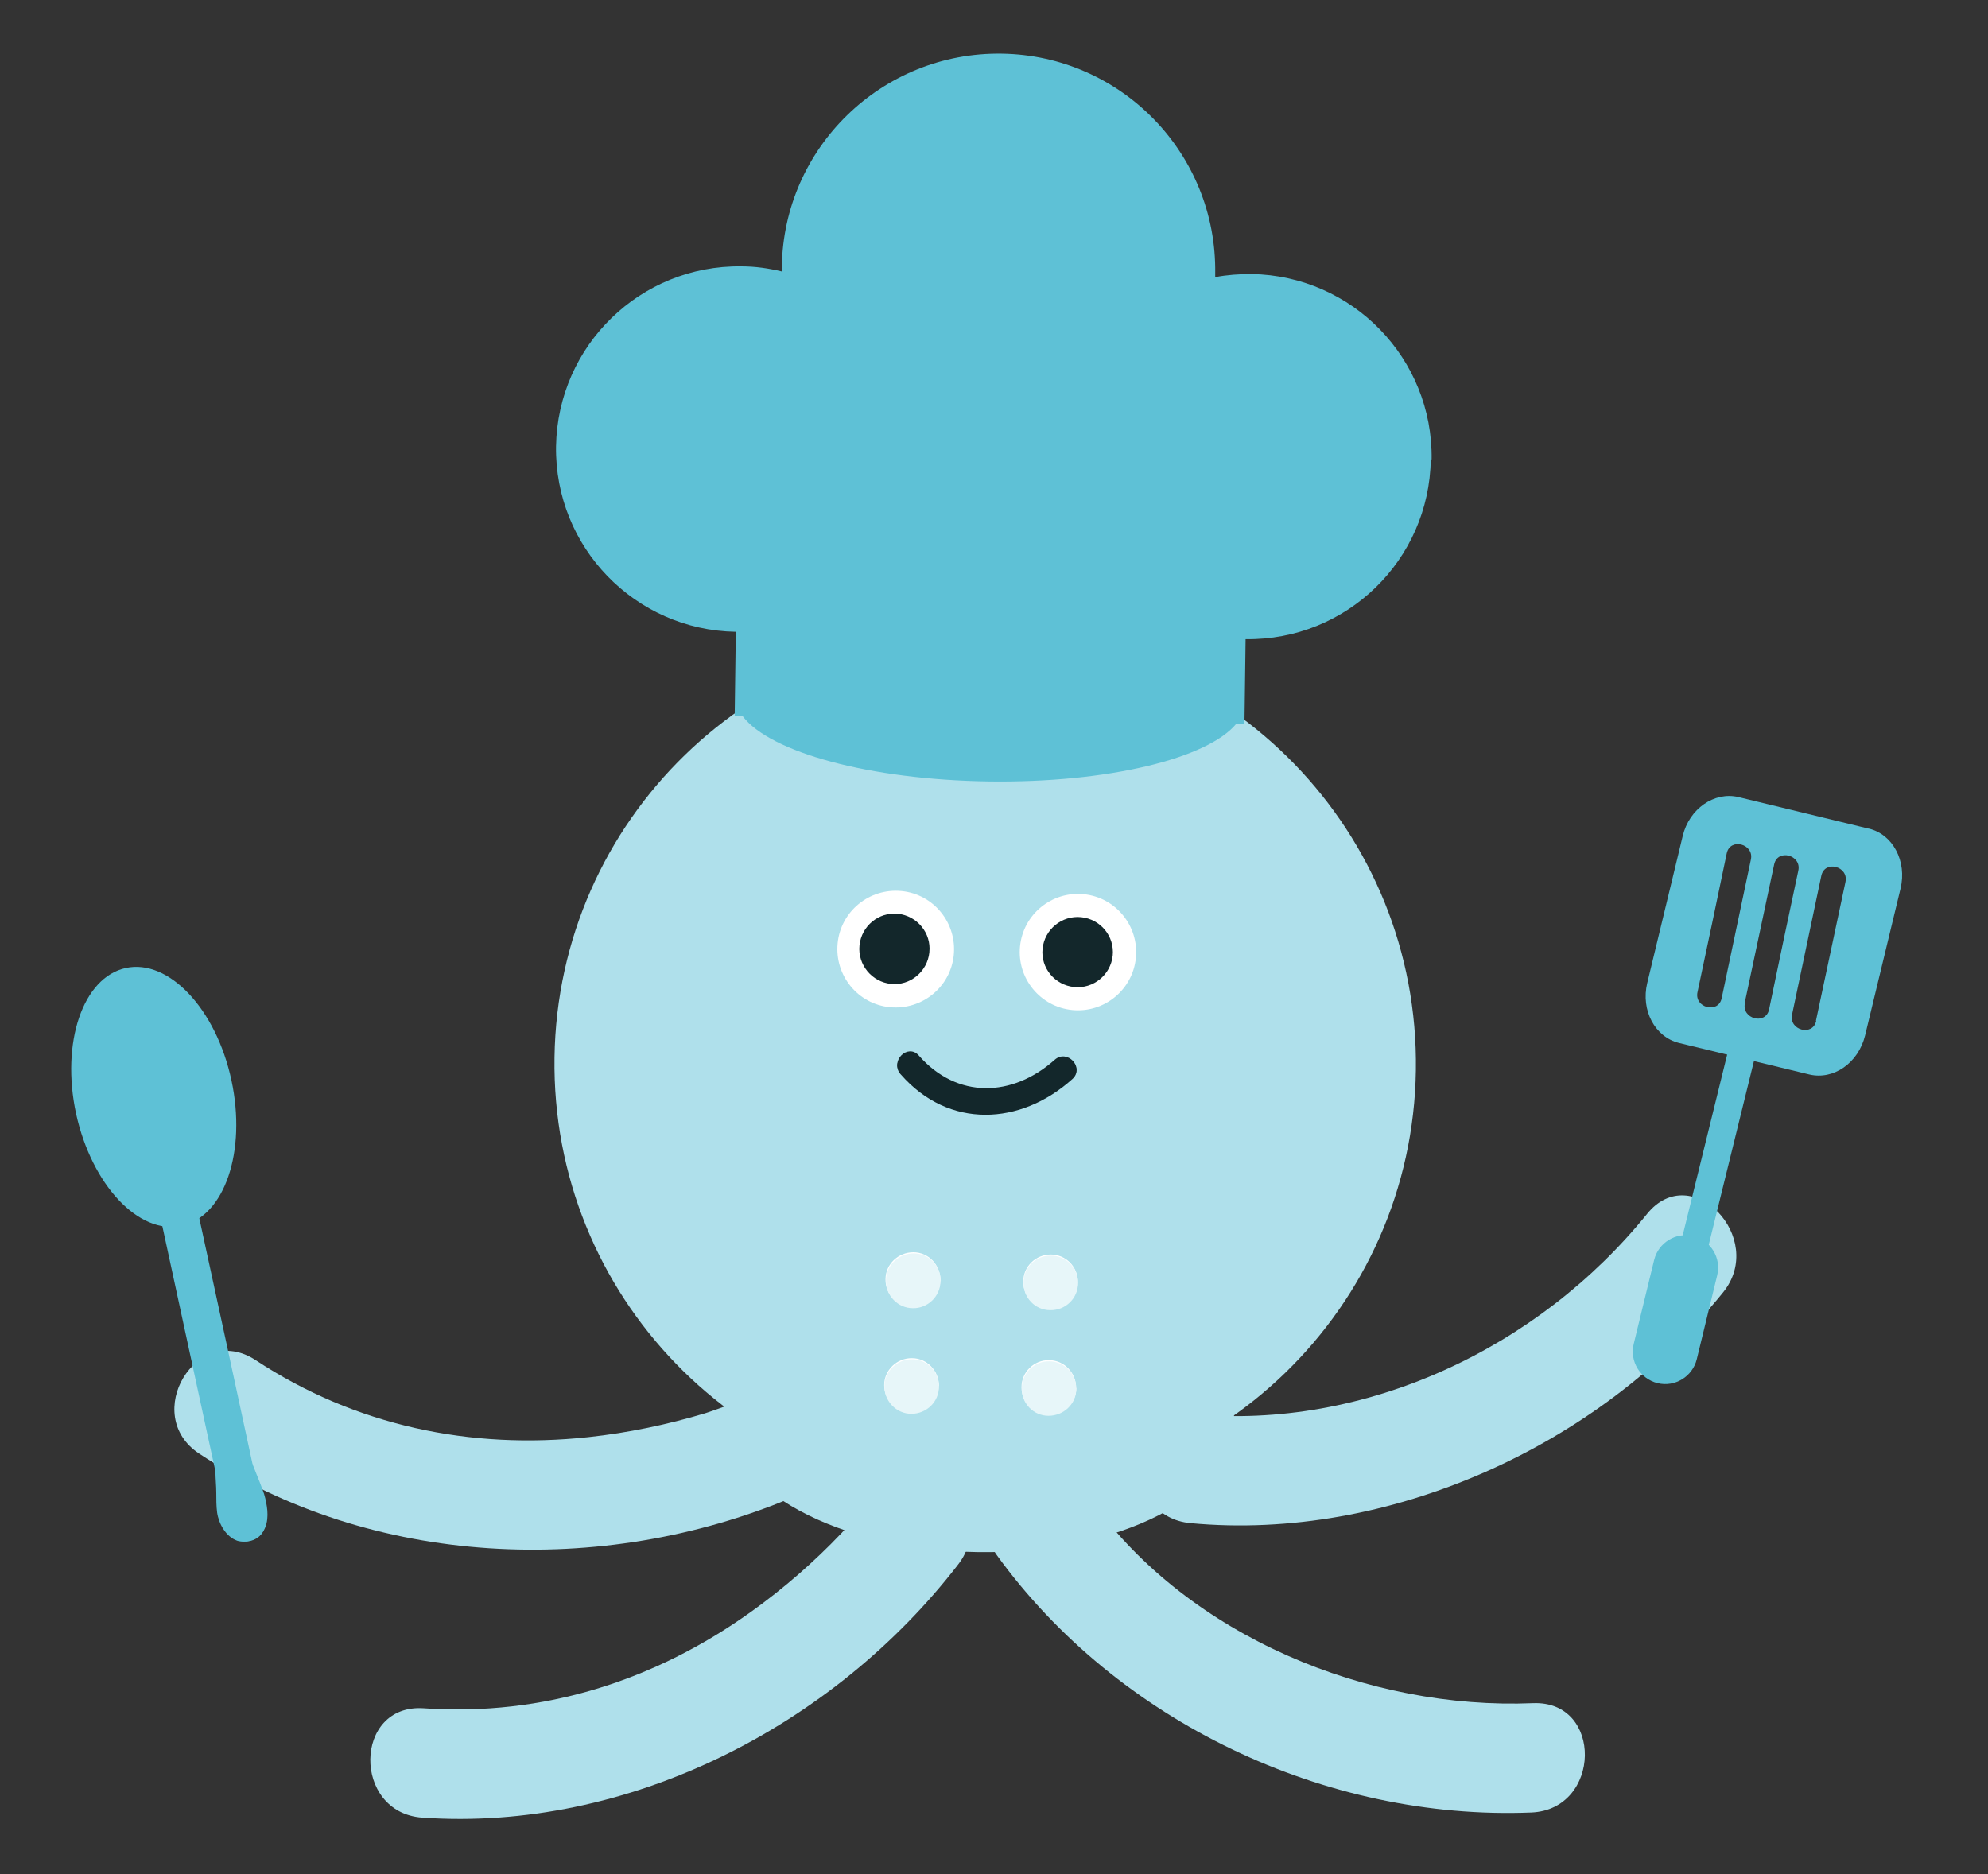 <svg width="70" height="66" viewBox="0 0 70 66" fill="none" xmlns="http://www.w3.org/2000/svg">
<rect x="0" y="0" width="70" height="66" fill="#333333" stroke="none"/>
<g clip-path="url(#clip0_1067_25496)">
<mask id="mask0_1067_25496" style="mask-type:luminance" maskUnits="userSpaceOnUse" x="0" y="0" width="70" height="66">
<path d="M70 0H0V66H70V0Z" fill="white"/>
</mask>
<g mask="url(#mask0_1067_25496)">
<path d="M53.979 59.98C48.179 60.22 41.889 57.63 38.459 52.89C37.019 50.91 33.649 52.77 35.109 54.78C39.339 60.62 46.669 64.12 53.919 63.83C56.389 63.73 56.459 59.88 53.979 59.98Z" fill="#AFE0EB"/>
<path d="M30.452 53.1C30.602 52.9 30.712 52.78 30.422 53.12C30.162 53.42 29.892 53.71 29.622 54C28.662 55.01 27.592 55.94 26.462 56.75C23.062 59.19 19.122 60.45 14.922 60.16C12.442 59.99 12.402 63.83 14.862 64.01C22.102 64.52 29.342 60.8 33.742 55.09C35.262 53.12 31.942 51.16 30.452 53.1Z" fill="#AFE0EB"/>
<path d="M57.995 42.75C54.175 47.48 48.055 50.37 41.985 49.8C39.515 49.57 39.475 53.42 41.925 53.64C48.875 54.29 56.285 50.94 60.675 45.51C62.215 43.6 59.555 40.82 57.995 42.75Z" fill="#AFE0EB"/>
<path d="M25.972 49.4C26.762 49.07 25.132 49.68 24.832 49.77C23.502 50.17 22.112 50.46 20.722 50.61C16.562 51.06 12.512 50.21 9.002 47.9C6.922 46.53 4.952 49.83 7.012 51.19C13.092 55.2 21.192 55.55 27.862 52.75C30.142 51.79 28.232 48.45 25.972 49.4Z" fill="#AFE0EB"/>
<path d="M49.855 37.69C49.735 46.07 42.835 52.75 34.465 52.63C26.085 52.51 19.405 45.62 19.525 37.24C19.645 28.86 26.535 22.18 34.915 22.3C43.295 22.43 49.975 29.31 49.855 37.69Z" fill="#AFE0EB"/>
<path d="M32.724 33.54C32.654 34.22 32.044 34.72 31.374 34.65C30.694 34.58 30.194 33.97 30.264 33.29C30.334 32.61 30.944 32.11 31.614 32.18C32.294 32.25 32.794 32.86 32.724 33.53V33.54Z" fill="#7C7911"/>
<path d="M31.71 37.8C33.4 39.73 35.93 39.6 37.76 37.96C38.19 37.58 37.57 36.94 37.14 37.32C35.65 38.65 33.7 38.71 32.35 37.17C31.97 36.74 31.33 37.36 31.71 37.79V37.8Z" fill="#13272B"/>
<path d="M33.584 33.63C33.474 34.76 32.464 35.58 31.334 35.47C30.204 35.36 29.384 34.35 29.494 33.22C29.604 32.09 30.614 31.27 31.744 31.38C32.874 31.49 33.694 32.5 33.584 33.63Z" fill="white"/>
<path d="M39.996 33.73C39.886 34.86 38.876 35.68 37.756 35.57C36.626 35.46 35.806 34.45 35.916 33.33C36.026 32.2 37.036 31.38 38.156 31.49C39.286 31.6 40.106 32.61 39.996 33.73Z" fill="white"/>
<path d="M39.18 33.65C39.11 34.33 38.5 34.83 37.82 34.76C37.14 34.69 36.64 34.09 36.71 33.41C36.78 32.73 37.39 32.23 38.07 32.3C38.75 32.37 39.25 32.97 39.18 33.66V33.65Z" fill="#13272B"/>
<path d="M32.724 33.54C32.654 34.22 32.044 34.72 31.374 34.65C30.694 34.58 30.194 33.97 30.264 33.29C30.334 32.61 30.944 32.11 31.614 32.18C32.294 32.25 32.794 32.86 32.724 33.53V33.54Z" fill="#13272B"/>
<path d="M43.455 50.07C43.415 52.68 39.375 54.73 34.435 54.66C29.495 54.59 25.515 52.42 25.555 49.81C25.595 47.21 29.635 45.15 34.575 45.22C39.515 45.29 43.495 47.47 43.455 50.07Z" fill="#AFE0EB"/>
<path d="M50.409 16.18C50.459 12.63 47.629 9.71 44.069 9.65C43.629 9.65 43.199 9.68 42.789 9.76C42.789 9.72 42.789 9.67 42.789 9.63C42.849 5.42 39.489 1.95 35.269 1.89C31.059 1.83 27.589 5.19 27.529 9.4C27.529 9.46 27.529 9.51 27.529 9.56C27.069 9.45 26.599 9.38 26.109 9.38C22.559 9.33 19.639 12.16 19.579 15.72C19.529 19.27 22.359 22.19 25.909 22.25L25.869 25.22H26.149C27.109 26.49 30.609 27.46 34.809 27.52C39.009 27.58 42.539 26.71 43.539 25.48H43.819L43.829 24.78L43.859 22.51C47.409 22.56 50.329 19.73 50.379 16.18H50.409Z" fill="#5EC1D6"/>
<path d="M33.11 45.08C33.11 45.61 32.66 46.04 32.13 46.03C31.6 46.03 31.17 45.58 31.18 45.05C31.18 44.52 31.63 44.1 32.16 44.1C32.69 44.1 33.11 44.54 33.11 45.07V45.08Z" fill="white"/>
<path d="M37.951 45.16C37.951 45.69 37.511 46.12 36.971 46.11C36.441 46.11 36.021 45.66 36.031 45.13C36.031 44.6 36.471 44.18 37.001 44.18C37.531 44.18 37.961 44.62 37.951 45.15V45.16Z" fill="white"/>
<path d="M33.053 48.8C33.053 49.33 32.613 49.75 32.083 49.75C31.553 49.75 31.133 49.31 31.133 48.78C31.133 48.25 31.583 47.82 32.113 47.83C32.643 47.83 33.063 48.28 33.063 48.81L33.053 48.8Z" fill="white"/>
<path d="M37.899 48.88C37.899 49.41 37.459 49.83 36.919 49.83C36.389 49.83 35.969 49.39 35.969 48.85C35.969 48.32 36.409 47.89 36.939 47.9C37.469 47.9 37.899 48.35 37.889 48.88H37.899Z" fill="white"/>
<path d="M60.105 44.09C60.045 44.35 59.785 44.51 59.515 44.44C59.255 44.38 59.095 44.11 59.165 43.85L60.855 36.98C60.915 36.72 61.175 36.56 61.445 36.63C61.705 36.69 61.865 36.96 61.795 37.22L60.105 44.09Z" fill="#5EC1D6"/>
<path d="M59.745 47.87C59.595 48.48 58.975 48.86 58.365 48.71C57.755 48.56 57.375 47.94 57.525 47.33L58.245 44.37C58.395 43.76 59.015 43.38 59.625 43.53C60.235 43.68 60.615 44.3 60.465 44.91L59.745 47.87Z" fill="#5EC1D6"/>
<path d="M65.791 29.18L61.211 28.07C60.361 27.87 59.481 28.48 59.251 29.44L58.001 34.62C57.771 35.58 58.271 36.52 59.121 36.73L63.711 37.84C64.561 38.04 65.431 37.44 65.671 36.47L66.921 31.29C67.151 30.33 66.651 29.38 65.801 29.18H65.791ZM59.771 34.94C60.121 33.31 60.461 31.68 60.801 30.05C60.921 29.49 61.771 29.72 61.651 30.27C61.311 31.9 60.961 33.53 60.621 35.16C60.501 35.71 59.651 35.49 59.771 34.94ZM61.431 35.33C61.781 33.7 62.121 32.07 62.471 30.44C62.591 29.88 63.441 30.11 63.321 30.66C62.971 32.29 62.631 33.92 62.291 35.55C62.171 36.11 61.321 35.88 61.441 35.33H61.431ZM63.951 35.95C63.831 36.51 62.981 36.28 63.101 35.73C63.441 34.1 63.791 32.47 64.131 30.84C64.251 30.28 65.101 30.51 64.981 31.06C64.631 32.69 64.291 34.32 63.941 35.95H63.951Z" fill="#5EC1D6"/>
<path d="M31.72 37.84C33.41 39.77 35.94 39.64 37.76 38C38.19 37.62 37.57 36.98 37.14 37.36C35.65 38.69 33.71 38.75 32.35 37.21C31.97 36.78 31.33 37.4 31.71 37.83L31.72 37.84Z" fill="#13272B"/>
<path d="M33.115 45.12C33.115 45.65 32.666 46.08 32.145 46.07C31.616 46.07 31.186 45.63 31.195 45.09C31.195 44.56 31.645 44.14 32.175 44.14C32.706 44.14 33.126 44.58 33.126 45.11L33.115 45.12Z" fill="#E7F6F9"/>
<path d="M37.959 45.19C37.959 45.72 37.519 46.15 36.979 46.14C36.449 46.14 36.029 45.7 36.039 45.16C36.039 44.63 36.479 44.21 37.009 44.22C37.539 44.22 37.969 44.66 37.959 45.19Z" fill="#E7F6F9"/>
<path d="M33.061 48.84C33.061 49.37 32.621 49.79 32.091 49.79C31.561 49.79 31.141 49.35 31.141 48.82C31.141 48.29 31.591 47.86 32.121 47.87C32.651 47.87 33.071 48.32 33.061 48.85V48.84Z" fill="#E7F6F9"/>
<path d="M37.897 48.91C37.897 49.44 37.457 49.86 36.917 49.86C36.387 49.86 35.967 49.42 35.977 48.89C35.977 48.36 36.417 47.93 36.947 47.94C37.477 47.94 37.907 48.39 37.897 48.92V48.91Z" fill="#E7F6F9"/>
<path d="M8.149 38.04C8.689 40.55 7.909 42.84 6.399 43.17C4.889 43.5 3.229 41.73 2.679 39.22C2.139 36.71 2.919 34.42 4.429 34.09C5.939 33.76 7.609 35.53 8.149 38.04Z" fill="#5EC1D6"/>
<path d="M5.361 41.54C6.241 45.62 7.131 49.7 8.011 53.78C8.191 54.62 9.491 54.34 9.311 53.5C8.431 49.42 7.551 45.34 6.661 41.26C6.481 40.42 5.181 40.7 5.361 41.54Z" fill="#5EC1D6"/>
<path d="M7.586 51.82C7.586 52.07 7.616 52.32 7.616 52.57C7.616 52.8 7.616 53.04 7.646 53.27C7.706 53.67 7.956 54.12 8.356 54.26C8.486 54.3 8.656 54.3 8.786 54.26C8.896 54.23 8.976 54.2 9.066 54.14C9.416 53.89 9.456 53.44 9.396 53.05C9.366 52.86 9.326 52.67 9.256 52.49C9.186 52.29 9.106 52.1 9.026 51.9C9.016 51.87 8.886 51.54 8.876 51.54L7.586 51.82Z" fill="#5EC1D6"/>
</g>
</g>
<defs>
<clipPath id="clip0_1067_25496">
<rect width="70" height="66" fill="white"/>
</clipPath>
</defs>
</svg>

